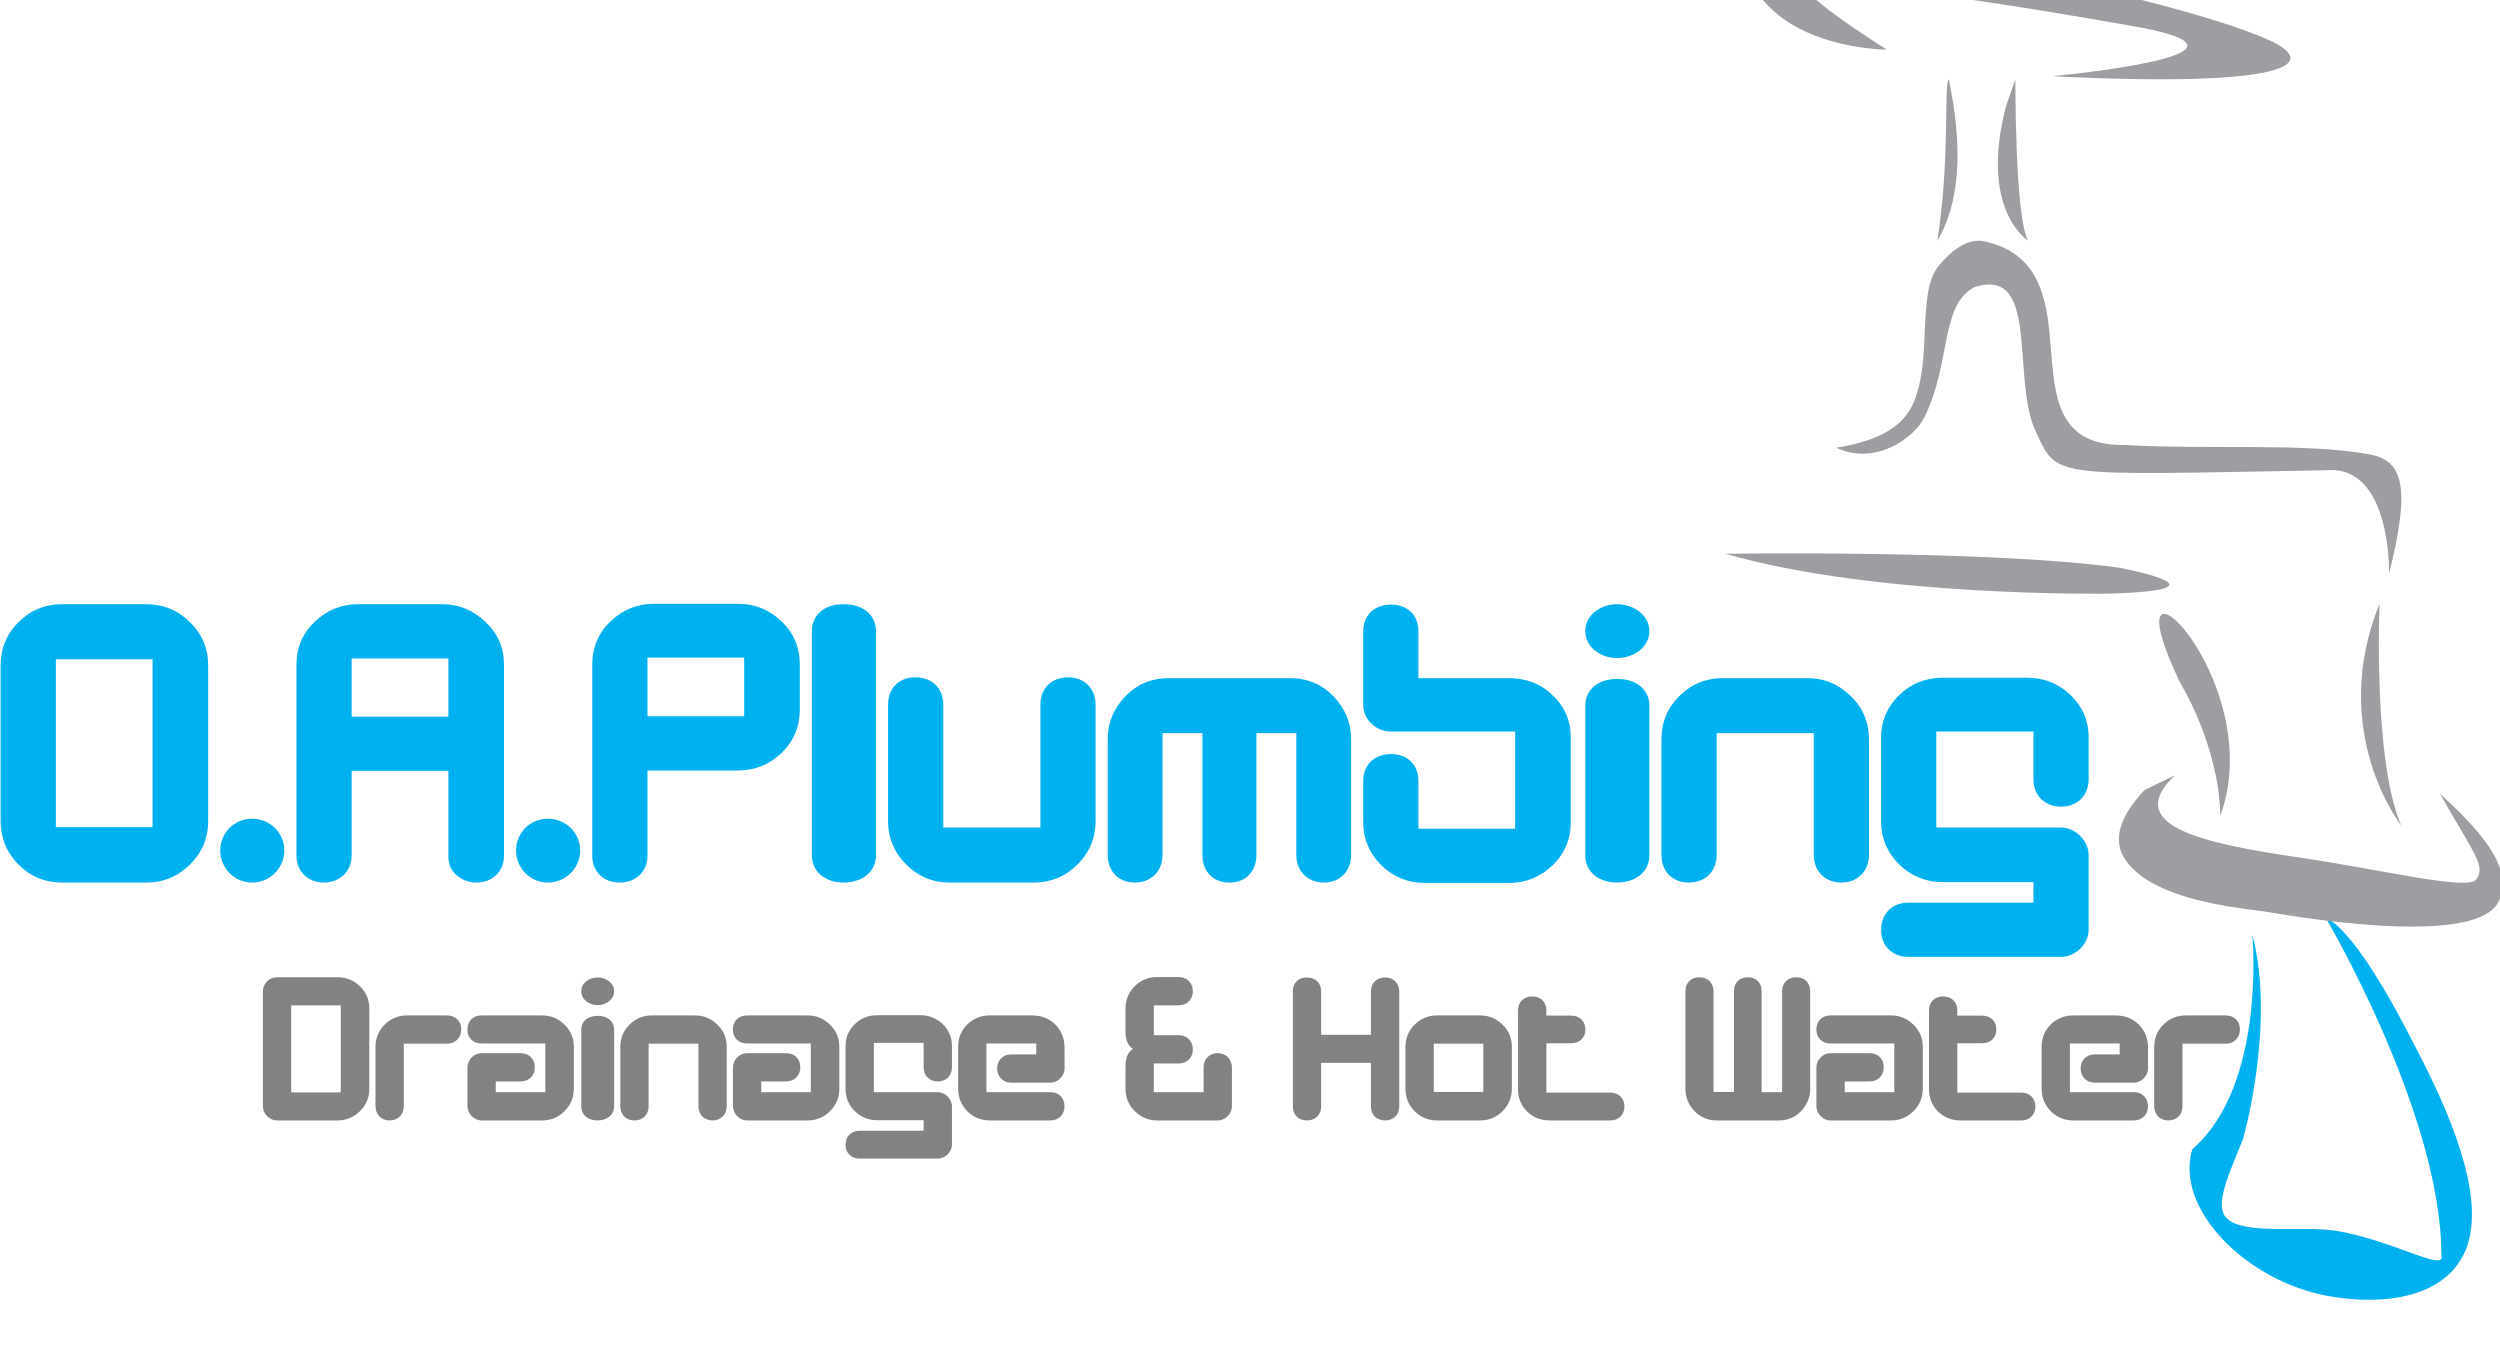 <?xml version="1.0" encoding="UTF-8" standalone="no"?>
<!-- Created with Inkscape (http://www.inkscape.org/) -->
<svg xmlns="http://www.w3.org/2000/svg" xmlns:svg="http://www.w3.org/2000/svg" width="87.489mm" height="47.272mm" viewBox="0 0 87.489 47.272" version="1.1" id="svg6432">
  <defs id="defs6429">
    <clipPath id="clipPath4042">
      <path d="m 320.608,8055.393 h -4.302 v -6.197 c 0,-0.839 -0.573,-1.412 -1.413,-1.412 -0.819,0 -1.393,0.593 -1.393,1.412 v 5.87 c 0,0.88 0.307,1.615 0.901,2.209 0.615,0.614 1.352,0.92 2.233,0.92 h 3.974 c 0.819,0 1.392,-0.572 1.392,-1.39 0,-0.819 -0.573,-1.412 -1.392,-1.412 z m -7.722,-2.454 c 0,-0.737 -0.656,-1.412 -1.394,-1.412 h -3.891 c -0.82,0 -1.393,0.593 -1.393,1.412 0,0.818 0.573,1.391 1.393,1.391 h 2.478 v 1.084 h -4.936 v -4.828 h 6.349 c 0.82,0 1.394,-0.572 1.394,-1.39 0,-0.819 -0.574,-1.412 -1.394,-1.412 h -6.022 c -0.879,0 -1.617,0.307 -2.232,0.921 -0.594,0.613 -0.901,1.349 -0.901,2.229 v 4.152 c 0,0.88 0.307,1.616 0.901,2.21 0.615,0.593 1.353,0.899 2.232,0.899 h 4.179 c 0.943,0 1.721,-0.306 2.315,-0.899 0.593,-0.594 0.901,-1.33 0.922,-2.23 z m -12.556,-5.155 h -6.022 c -0.881,0 -1.618,0.287 -2.233,0.879 -0.594,0.594 -0.901,1.33 -0.901,2.21 v 7.833 c 0,0.819 0.573,1.371 1.392,1.371 0.84,0 1.414,-0.532 1.414,-1.371 v -0.531 h 2.458 c 0.84,0 1.414,-0.552 1.414,-1.37 0,-0.819 -0.574,-1.371 -1.414,-1.371 h -2.458 v -4.889 h 6.35 c 0.819,0 1.392,-0.572 1.392,-1.37 0,-0.818 -0.573,-1.391 -1.392,-1.391 z m -12.925,0 h -6.001 c -0.738,0 -1.394,0.675 -1.394,1.412 v 3.865 c 0,0.737 0.656,1.391 1.394,1.391 h 3.871 c 0.84,0 1.413,-0.552 1.413,-1.391 0,-0.839 -0.573,-1.411 -1.413,-1.411 h -2.458 v -1.064 h 4.916 v 4.828 h -6.329 c -0.84,0 -1.394,0.552 -1.394,1.391 0,0.838 0.554,1.39 1.394,1.39 h 6.001 c 0.881,0 1.618,-0.306 2.233,-0.92 0.614,-0.594 0.921,-1.329 0.921,-2.209 v -4.132 c 0,-0.88 -0.307,-1.616 -0.921,-2.229 -0.615,-0.614 -1.352,-0.921 -2.233,-0.921 z m -11.122,0 h -6.145 c -0.881,0 -1.618,0.307 -2.212,0.921 -0.595,0.634 -0.901,1.37 -0.901,2.229 v 9.654 c 0,0.839 0.553,1.391 1.372,1.391 0.84,0 1.413,-0.552 1.413,-1.391 v -9.981 h 2.028 v 9.981 c 0,0.839 0.533,1.391 1.372,1.391 0.84,0 1.372,-0.552 1.372,-1.391 v -10.002 h 2.029 v 10.002 c 0,0.839 0.573,1.391 1.412,1.391 0.82,0 1.373,-0.552 1.373,-1.391 v -9.654 c 0,-0.859 -0.307,-1.595 -0.901,-2.229 -0.594,-0.614 -1.332,-0.921 -2.212,-0.921 z m -16.694,0 h -6.022 c -0.88,0 -1.618,0.287 -2.232,0.879 -0.594,0.594 -0.902,1.33 -0.902,2.21 v 7.833 c 0,0.819 0.574,1.371 1.394,1.371 0.839,0 1.413,-0.532 1.413,-1.371 v -0.531 h 2.457 c 0.841,0 1.413,-0.552 1.413,-1.37 0,-0.819 -0.572,-1.371 -1.413,-1.371 h -2.457 v -4.889 h 6.349 c 0.819,0 1.393,-0.572 1.393,-1.37 0,-0.818 -0.574,-1.391 -1.393,-1.391 z m -17.513,2.823 h 4.916 v 4.786 h -4.916 z m 4.589,-2.823 h -4.261 c -0.881,0 -1.618,0.307 -2.233,0.921 -0.593,0.613 -0.901,1.349 -0.901,2.229 v 4.132 c 0,0.88 0.308,1.615 0.901,2.209 0.615,0.614 1.352,0.92 2.233,0.92 h 4.261 c 0.88,0 1.618,-0.306 2.232,-0.92 0.615,-0.594 0.922,-1.329 0.922,-2.209 v -4.132 c 0,-0.88 -0.307,-1.616 -0.922,-2.229 -0.614,-0.614 -1.352,-0.921 -2.232,-0.921 z m -8.009,12.784 v -11.393 c 0,-0.818 -0.574,-1.391 -1.393,-1.391 -0.84,0 -1.414,0.553 -1.414,1.391 v 4.316 h -4.936 v -4.316 c 0,-0.838 -0.573,-1.391 -1.413,-1.391 -0.84,0 -1.393,0.553 -1.393,1.391 v 11.413 c 0,0.839 0.553,1.371 1.393,1.371 0.84,0 1.413,-0.532 1.413,-1.371 v -4.315 h 4.936 v 4.295 c 0,0.839 0.574,1.391 1.414,1.391 0.819,0 1.393,-0.573 1.393,-1.391 v -11.393 z m -17.984,-12.784 h -6.022 c -0.86,0 -1.598,0.307 -2.212,0.921 -0.615,0.613 -0.922,1.349 -0.922,2.209 v 2.229 c 0,0.859 0.246,1.432 0.737,1.739 -0.491,0.306 -0.737,0.879 -0.737,1.698 v 2.27 c 0,0.879 0.307,1.616 0.901,2.229 0.615,0.614 1.352,0.921 2.233,0.921 h 2.13 c 0.819,0 1.413,-0.573 1.413,-1.391 0,-0.838 -0.573,-1.412 -1.413,-1.412 h -2.458 v -2.965 h 2.458 c 0.84,0 1.413,-0.573 1.413,-1.411 0,-0.819 -0.594,-1.391 -1.413,-1.391 h -2.458 v -2.844 h 4.936 v 2.455 c 0,0.838 0.574,1.411 1.414,1.411 0.819,0 1.393,-0.593 1.393,-1.411 v -3.866 c 0,-0.736 -0.656,-1.391 -1.393,-1.391 z m -15.198,5.155 c 0,-0.737 -0.656,-1.412 -1.393,-1.412 h -3.892 c -0.819,0 -1.393,0.593 -1.393,1.412 0,0.818 0.574,1.391 1.393,1.391 h 2.479 v 1.084 h -4.937 v -4.828 h 6.35 c 0.819,0 1.393,-0.572 1.393,-1.39 0,-0.819 -0.574,-1.412 -1.393,-1.412 h -6.023 c -0.88,0 -1.617,0.307 -2.232,0.921 -0.594,0.613 -0.901,1.349 -0.901,2.229 v 4.152 c 0,0.88 0.307,1.616 0.901,2.21 0.615,0.593 1.352,0.899 2.232,0.899 h 4.179 c 0.943,0 1.721,-0.306 2.315,-0.899 0.593,-0.594 0.901,-1.33 0.922,-2.23 z M 192.917,8044 h -7.762 c -0.82,0 -1.393,0.552 -1.393,1.371 0,0.818 0.553,1.391 1.393,1.391 h 6.35 v 1.043 h -4.61 c -0.86,0 -1.597,0.306 -2.212,0.9 -0.614,0.613 -0.921,1.349 -0.921,2.209 v 4.255 c 0,0.838 0.307,1.554 0.901,2.147 0.615,0.593 1.352,0.9 2.232,0.9 h 4.261 c 0.881,0 1.618,-0.287 2.233,-0.879 0.614,-0.594 0.922,-1.309 0.922,-2.168 v -2.128 c 0,-0.819 -0.574,-1.391 -1.394,-1.391 -0.839,0 -1.412,0.572 -1.412,1.391 v 2.434 h -4.937 v -4.889 h 6.349 c 0.718,0 1.394,-0.674 1.394,-1.39 v -3.825 c 0,-0.716 -0.676,-1.371 -1.394,-1.371 z m -12.924,3.784 h -6.001 c -0.738,0 -1.394,0.675 -1.394,1.412 v 3.865 c 0,0.737 0.656,1.391 1.394,1.391 h 3.871 c 0.84,0 1.413,-0.552 1.413,-1.391 0,-0.839 -0.573,-1.411 -1.413,-1.411 h -2.458 v -1.064 h 4.915 v 4.828 h -6.328 c -0.84,0 -1.394,0.552 -1.394,1.391 0,0.838 0.554,1.39 1.394,1.39 h 6.001 c 0.881,0 1.618,-0.306 2.233,-0.92 0.614,-0.594 0.921,-1.329 0.921,-2.209 v -4.132 c 0,-0.88 -0.307,-1.616 -0.921,-2.229 -0.615,-0.614 -1.352,-0.921 -2.233,-0.921 z m -9.402,0 c -0.84,0 -1.413,0.573 -1.413,1.412 v 6.197 h -4.936 v -6.197 c 0,-0.839 -0.574,-1.412 -1.414,-1.412 -0.839,0 -1.393,0.573 -1.393,1.412 v 5.87 c 0,0.88 0.308,1.615 0.902,2.209 0.614,0.614 1.352,0.92 2.232,0.92 h 4.261 c 0.881,0 1.618,-0.306 2.232,-0.92 0.615,-0.594 0.922,-1.329 0.922,-2.209 v -5.87 c 0,-0.819 -0.573,-1.412 -1.393,-1.412 z m -11.409,0 c -0.901,0 -1.618,0.511 -1.618,1.391 v 7.609 c 0,0.879 0.717,1.37 1.618,1.37 0.451,0 0.819,-0.102 1.127,-0.327 0.348,-0.266 0.512,-0.613 0.512,-1.043 v -7.609 c 0,-0.88 -0.738,-1.391 -1.639,-1.391 z m 0,11.434 c -0.84,0 -1.618,0.553 -1.618,1.37 0,0.819 0.778,1.371 1.618,1.371 0.84,0 1.639,-0.552 1.639,-1.371 0,-0.817 -0.799,-1.37 -1.639,-1.37 z m -5.509,-11.434 h -6.002 c -0.737,0 -1.393,0.675 -1.393,1.412 v 3.865 c 0,0.737 0.656,1.391 1.393,1.391 h 3.871 c 0.84,0 1.413,-0.552 1.413,-1.391 0,-0.839 -0.573,-1.411 -1.413,-1.411 h -2.457 v -1.064 H 154 v 4.828 h -6.329 c -0.84,0 -1.393,0.552 -1.393,1.391 0,0.838 0.553,1.39 1.393,1.39 h 6.002 c 0.88,0 1.617,-0.306 2.232,-0.92 0.614,-0.594 0.922,-1.329 0.922,-2.209 v -4.132 c 0,-0.88 -0.308,-1.616 -0.922,-2.229 -0.615,-0.614 -1.352,-0.921 -2.232,-0.921 z m -9.402,7.609 h -4.302 v -6.197 c 0,-0.839 -0.573,-1.412 -1.413,-1.412 -0.819,0 -1.393,0.593 -1.393,1.412 v 5.87 c 0,0.88 0.308,1.615 0.901,2.209 0.615,0.614 1.352,0.92 2.233,0.92 h 3.974 c 0.819,0 1.393,-0.572 1.393,-1.39 0,-0.819 -0.574,-1.412 -1.393,-1.412 z m -15.465,-4.827 h 4.916 v 8.631 h -4.916 z m 7.743,0.327 c 0,-0.859 -0.308,-1.595 -0.942,-2.209 -0.615,-0.593 -1.352,-0.9 -2.212,-0.9 h -5.982 c -0.737,0 -1.413,0.614 -1.413,1.432 v 11.372 c 0,0.757 0.615,1.391 1.413,1.391 h 5.982 c 0.88,0 1.617,-0.306 2.232,-0.9 0.614,-0.593 0.922,-1.329 0.922,-2.208 z" clip-rule="evenodd" id="path4040"></path>
    </clipPath>
    <clipPath id="clipPath4050">
      <path d="M 0,0 H 1920 V 8200 H 0 Z" id="path4048"></path>
    </clipPath>
    <clipPath id="clipPath4022">
      <path d="m 304.284,8064 h -15.143 c -1.598,0 -2.717,1.075 -2.717,2.668 0,1.592 1.079,2.708 2.717,2.708 h 12.385 v 2.03 h -8.989 c -1.678,0 -3.117,0.598 -4.315,1.752 -1.198,1.195 -1.798,2.628 -1.798,4.301 v 8.282 c 0,1.632 0.6,3.026 1.758,4.181 1.198,1.154 2.637,1.752 4.355,1.752 h 8.311 c 1.717,0 3.155,-0.558 4.354,-1.713 1.199,-1.154 1.798,-2.548 1.798,-4.22 v -4.141 c 0,-1.593 -1.118,-2.708 -2.716,-2.708 -1.639,0 -2.758,1.115 -2.758,2.708 v 4.738 h -9.628 v -9.516 h 12.386 c 1.398,0 2.716,-1.315 2.716,-2.708 v -7.446 c 0,-1.394 -1.318,-2.668 -2.716,-2.668 z m -21.776,7.367 c -1.637,0 -2.756,1.114 -2.756,2.747 v 12.065 h -9.629 v -12.065 c 0,-1.633 -1.119,-2.747 -2.757,-2.747 -1.638,0 -2.717,1.114 -2.717,2.747 v 11.428 c 0,1.712 0.599,3.146 1.758,4.3 1.199,1.194 2.637,1.792 4.355,1.792 h 8.311 c 1.718,0 3.156,-0.598 4.354,-1.792 1.199,-1.154 1.798,-2.588 1.798,-4.3 v -11.428 c 0,-1.593 -1.118,-2.747 -2.717,-2.747 z m -22.254,0 c -1.757,0 -3.156,0.995 -3.156,2.707 v 14.812 c 0,1.713 1.399,2.668 3.156,2.668 0.879,0 1.599,-0.199 2.198,-0.637 0.679,-0.517 0.999,-1.195 0.999,-2.031 v -14.812 c 0,-1.712 -1.439,-2.707 -3.197,-2.707 z m 0,22.258 c -1.638,0 -3.156,1.075 -3.156,2.668 0,1.592 1.518,2.667 3.156,2.667 1.638,0 3.197,-1.075 3.197,-2.667 0,-1.593 -1.559,-2.668 -3.197,-2.668 z m -10.747,-22.299 h -8.31 c -1.679,0 -3.117,0.598 -4.316,1.752 -1.198,1.195 -1.797,2.628 -1.797,4.301 v 4.061 c 0,1.593 1.118,2.668 2.757,2.668 1.637,0 2.716,-1.075 2.716,-2.668 v -4.738 h 9.589 v 9.636 h -12.345 c -1.439,0 -2.717,1.195 -2.717,2.628 v 7.287 c 0,1.632 1.118,2.668 2.757,2.668 1.637,0 2.716,-1.036 2.716,-2.668 v -4.619 h 8.95 c 1.718,0 3.196,-0.558 4.355,-1.712 1.199,-1.115 1.798,-2.509 1.798,-4.181 v -8.362 c 0,-1.712 -0.599,-3.145 -1.798,-4.301 -1.199,-1.154 -2.637,-1.752 -4.355,-1.752 z m -18.299,0.041 c -1.638,0 -2.757,1.114 -2.757,2.747 v 12.065 h -3.955 v -12.065 c 0,-1.633 -1.039,-2.747 -2.677,-2.747 -1.638,0 -2.677,1.114 -2.677,2.747 v 12.065 h -3.955 v -12.065 c 0,-1.633 -1.119,-2.747 -2.757,-2.747 -1.598,0 -2.677,1.114 -2.677,2.747 v 11.428 c 0,1.672 0.599,3.106 1.758,4.3 1.159,1.194 2.597,1.792 4.315,1.792 h 11.986 c 1.718,0 3.157,-0.598 4.315,-1.792 1.159,-1.194 1.758,-2.628 1.758,-4.3 v -11.428 c 0,-1.593 -1.079,-2.747 -2.677,-2.747 z m -28.806,0 h -8.311 c -1.678,0 -3.116,0.597 -4.315,1.791 -1.199,1.195 -1.798,2.628 -1.798,4.34 v 11.508 c 0,1.632 1.079,2.708 2.717,2.708 1.638,0 2.757,-1.076 2.757,-2.708 v -12.184 h 9.629 v 12.184 c 0,1.632 1.118,2.708 2.757,2.708 1.598,0 2.716,-1.115 2.716,-2.708 v -11.508 c 0,-1.712 -0.599,-3.145 -1.797,-4.34 -1.199,-1.194 -2.638,-1.791 -4.355,-1.791 z m -18.819,0 c -1.758,0 -3.156,0.995 -3.156,2.707 v 22.219 c 0,0.836 0.32,1.513 0.959,2.031 0.599,0.437 1.318,0.636 2.197,0.636 0.879,0 1.598,-0.199 2.198,-0.636 0.679,-0.518 0.998,-1.195 0.998,-2.031 v -22.219 c 0,-1.712 -1.438,-2.707 -3.196,-2.707 z m -19.457,16.484 h 9.589 v 5.814 h -9.589 z m 8.95,-5.376 h -8.95 v -8.441 c 0,-1.592 -1.159,-2.667 -2.757,-2.667 -1.638,0 -2.717,1.114 -2.717,2.667 v 18.954 c 0,1.672 0.599,3.105 1.798,4.261 1.199,1.154 2.637,1.751 4.315,1.751 h 8.311 c 1.718,0 3.156,-0.597 4.354,-1.751 1.199,-1.156 1.798,-2.549 1.798,-4.261 v -4.46 c 0,-1.712 -0.599,-3.145 -1.798,-4.3 -1.198,-1.155 -2.636,-1.753 -4.354,-1.753 z m -18.818,-11.108 c -1.759,0 -3.157,1.433 -3.157,3.184 0,1.753 1.398,3.146 3.157,3.146 1.757,0 3.196,-1.393 3.196,-3.146 0,-1.751 -1.439,-3.184 -3.196,-3.184 z m -19.458,16.444 h 9.589 v 5.774 H 134.8 Z m 15.102,5.137 v -18.954 c 0,-1.632 -1.278,-2.627 -2.716,-2.627 -0.76,0 -1.399,0.238 -1.918,0.676 -0.599,0.478 -0.879,1.115 -0.879,1.951 v 8.442 H 134.8 v -8.362 c 0,-1.712 -1.279,-2.707 -2.757,-2.707 -1.479,0 -2.717,0.995 -2.717,2.707 v 18.874 c 0,1.712 0.6,3.106 1.798,4.26 1.198,1.155 2.637,1.752 4.315,1.752 h 8.31 c 1.679,0 3.117,-0.597 4.315,-1.752 1.239,-1.154 1.838,-2.548 1.838,-4.26 z m -24.971,-21.581 c -1.758,0 -3.156,1.433 -3.156,3.184 0,1.753 1.398,3.146 3.156,3.146 1.758,0 3.196,-1.393 3.196,-3.146 0,-1.751 -1.438,-3.184 -3.196,-3.184 z m -19.457,5.494 h 9.589 v 16.644 h -9.589 z m 8.95,-5.494 h -8.311 c -1.718,0 -3.157,0.597 -4.355,1.791 -1.159,1.195 -1.758,2.628 -1.758,4.34 v 15.371 c 0,1.712 0.599,3.145 1.758,4.3 1.198,1.194 2.637,1.791 4.355,1.791 h 8.311 c 1.717,0 3.156,-0.597 4.354,-1.791 1.199,-1.155 1.798,-2.588 1.798,-4.3 v -15.371 c 0,-1.712 -0.599,-3.145 -1.798,-4.34 -1.198,-1.194 -2.637,-1.791 -4.354,-1.791 z" clip-rule="evenodd" id="path4020"></path>
    </clipPath>
    <clipPath id="clipPath4030">
      <path d="M 0,0 H 1920 V 8200 H 0 Z" id="path4028"></path>
    </clipPath>
    <clipPath id="clipPath4062">
      <path d="m 286.992,8153.942 c 0,0 -10.682,0 -13.708,7.292 -1.452,2.188 2.881,2.906 8.108,2.744 6.057,-0.188 13.319,-1.471 14.183,-1.615 11.101,-1.854 24.058,-5.115 29.219,-7.438 5.376,-2.418 1.907,-4.781 -21.414,-3.62 0,0 22.807,2.112 8.922,4.803 -18.823,3.367 -31.085,4.745 -33.234,4.478 -1.146,-0.142 1.057,-2.273 7.924,-6.644" clip-rule="evenodd" id="path4060"></path>
    </clipPath>
    <clipPath id="clipPath4070">
      <path d="M 0,0 H 1920 V 8200 H 0 Z" id="path4068"></path>
    </clipPath>
    <clipPath id="clipPath4082">
      <path d="m 292,8135 c 3.822,6.36 0.945,16 1.193,16 -0.622,0 0.136,-7.591 -1.193,-16" clip-rule="evenodd" id="path4080"></path>
    </clipPath>
    <clipPath id="clipPath4090">
      <path d="M 0,0 H 1920 V 8200 H 0 Z" id="path4088"></path>
    </clipPath>
    <clipPath id="clipPath4102">
      <path d="m 299.738,8151 c 0,0 -0.053,-13.714 1.262,-16 0,0 -4.896,3.023 -2.178,13.379 z" clip-rule="evenodd" id="path4100"></path>
    </clipPath>
    <clipPath id="clipPath4110">
      <path d="M 0,0 H 1920 V 8200 H 0 Z" id="path4108"></path>
    </clipPath>
    <clipPath id="clipPath4122">
      <path d="m 282,8114.472 c 4.148,0.695 6.593,2.022 7.651,4.488 1.871,4.364 0.295,10.866 2.478,13.539 0.776,0.95 2.45,2.697 4.295,2.483 5.159,-1.008 6.273,-4.81 6.695,-9.105 0.537,-5.461 0.16,-11.264 7.508,-11.132 8.026,-0.475 18.016,0.243 24.275,-0.936 3.366,-0.633 3.983,-3.412 1.881,-11.809 0,0 0.25,10.828 -6.236,10.24 -27.597,-0.485 -26.573,-0.84 -28.78,3.819 -2.491,5.26 0.466,16.492 -6.116,14.322 -3.389,-1.785 -2.265,-7.528 -4.935,-12.891 -1.077,-2.163 -4.984,-4.804 -8.716,-3.018" clip-rule="evenodd" id="path4120"></path>
    </clipPath>
    <clipPath id="clipPath4130">
      <path d="M 0,0 H 1920 V 8200 H 0 Z" id="path4128"></path>
    </clipPath>
    <clipPath id="clipPath4142">
      <path d="m 335.839,8099 c 0,0 -0.665,-15.561 2.161,-22 0,0 -7.315,9.301 -2.161,22" clip-rule="evenodd" id="path4140"></path>
    </clipPath>
    <clipPath id="clipPath4150">
      <path d="M 0,0 H 1920 V 8200 H 0 Z" id="path4148"></path>
    </clipPath>
    <clipPath id="clipPath4162">
      <path d="m 271,8103.963 c 0,0 26.303,0.395 39.007,-1.384 0,0 11.809,-2.175 -0.895,-2.57 0,0 -23.082,-0.395 -38.112,3.954" clip-rule="evenodd" id="path4160"></path>
    </clipPath>
    <clipPath id="clipPath4170">
      <path d="M 0,0 H 1920 V 8200 H 0 Z" id="path4168"></path>
    </clipPath>
    <clipPath id="clipPath4182">
      <path d="m 316.091,8091.134 c 0,0 3.79,-6.034 3.971,-13.134 4.958,13.664 -11.727,29.279 -3.971,13.134" clip-rule="evenodd" id="path4180"></path>
    </clipPath>
    <clipPath id="clipPath4190">
      <path d="M 0,0 H 1920 V 8200 H 0 Z" id="path4188"></path>
    </clipPath>
    <clipPath id="clipPath4202">
      <path d="m 323.225,8066.225 c 0,0 1.441,-14.905 -5.947,-21.293 -1.799,-5.935 5.422,-13.125 13.514,-14.563 5.798,-1.031 11.439,0.014 13.436,4.23 1.764,3.726 0.571,9.932 -4.263,19.371 -2.08,4.059 -6.175,12.14 -9.531,14.03 0,0 11.534,-19.518 11.534,-33.537 0.574,-1.851 -4.887,1.495 -10.47,2.38 -3.326,0.527 -8.969,-0.446 -10.774,1.206 -1.434,1.312 0.417,4.87 1.599,7.948 0,0 3.245,11.356 0.902,20.228" clip-rule="evenodd" id="path4200"></path>
    </clipPath>
    <clipPath id="clipPath4210">
      <path d="M 0,0 H 1920 V 8200 H 0 Z" id="path4208"></path>
    </clipPath>
    <clipPath id="clipPath4222">
      <path d="m 315.557,8082 c -5.39,-5.094 3.137,-6.798 12.432,-8.168 8.097,-1.195 16.587,-3.276 17.415,-2.178 1,1.326 -0.069,2.345 -3.577,8.526 6.661,-6.031 6.387,-8.263 6.014,-10.132 -1.019,-5.105 -18.058,-2.467 -23.587,-1.521 -4.503,0.518 -9.365,1.434 -12.152,3.586 -2.254,1.739 -3.473,4.227 0.437,8.43 z" clip-rule="evenodd" id="path4220"></path>
    </clipPath>
    <clipPath id="clipPath4230">
      <path d="M 0,0 H 1920 V 8200 H 0 Z" id="path4228"></path>
    </clipPath>
  </defs>
  <g id="layer1" transform="translate(-73.155,-112.271)">
    <g id="g4016" transform="matrix(0.353,0,0,-0.353,37.877,2992.349)">
      <g id="g4018" clip-path="url(#clipPath4022)">
        <g id="g4024">
          <g id="g4026" clip-path="url(#clipPath4030)">
            <g id="g4032" transform="translate(95,8104)">
              <path d="M 0,0 H 217 V -45 H 0 Z" style="fill:#00b1ef;fill-opacity:1;fill-rule:nonzero;stroke:none" id="path4034"></path>
            </g>
          </g>
        </g>
      </g>
    </g>
    <g id="g4036" transform="matrix(0.353,0,0,-0.353,37.877,2992.349)">
      <g id="g4038" clip-path="url(#clipPath4042)">
        <g id="g4044">
          <g id="g4046" clip-path="url(#clipPath4050)">
            <g id="g4052" transform="translate(121,8067)">
              <path d="M 0,0 H 206 V -28 H 0 Z" style="fill:#808284;fill-opacity:1;fill-rule:nonzero;stroke:none" id="path4054"></path>
            </g>
          </g>
        </g>
      </g>
    </g>
    <g id="g4056" transform="matrix(0.353,0,0,-0.353,37.877,2992.349)">
      <g id="g4058" clip-path="url(#clipPath4062)">
        <g id="g4064">
          <g id="g4066" clip-path="url(#clipPath4070)">
            <g id="g4072" transform="translate(268,8169)">
              <path d="M 0,0 H 64 V -23 H 0 Z" style="fill:#9c9ea1;fill-opacity:1;fill-rule:nonzero;stroke:none" id="path4074"></path>
            </g>
          </g>
        </g>
      </g>
    </g>
    <g id="g4076" transform="matrix(0.353,0,0,-0.353,37.877,2992.349)">
      <g id="g4078" clip-path="url(#clipPath4082)">
        <g id="g4084">
          <g id="g4086" clip-path="url(#clipPath4090)">
            <g id="g4092" transform="translate(287,8156)">
              <path d="M 0,0 H 12 V -26 H 0 Z" style="fill:#9c9ea1;fill-opacity:1;fill-rule:nonzero;stroke:none" id="path4094"></path>
            </g>
          </g>
        </g>
      </g>
    </g>
    <g id="g4096" transform="matrix(0.353,0,0,-0.353,37.877,2992.349)">
      <g id="g4098" clip-path="url(#clipPath4102)">
        <g id="g4104">
          <g id="g4106" clip-path="url(#clipPath4110)">
            <g id="g4112" transform="translate(293,8156)">
              <path d="M 0,0 H 13 V -26 H 0 Z" style="fill:#9c9ea1;fill-opacity:1;fill-rule:nonzero;stroke:none" id="path4114"></path>
            </g>
          </g>
        </g>
      </g>
    </g>
    <g id="g4116" transform="matrix(0.353,0,0,-0.353,37.877,2992.349)">
      <g id="g4118" clip-path="url(#clipPath4122)">
        <g id="g4124">
          <g id="g4126" clip-path="url(#clipPath4130)">
            <g id="g4132" transform="translate(277,8140)">
              <path d="M 0,0 H 66 V -43 H 0 Z" style="fill:#9c9ea1;fill-opacity:1;fill-rule:nonzero;stroke:none" id="path4134"></path>
            </g>
          </g>
        </g>
      </g>
    </g>
    <g id="g4136" transform="matrix(0.353,0,0,-0.353,37.877,2992.349)">
      <g id="g4138" clip-path="url(#clipPath4142)">
        <g id="g4144">
          <g id="g4146" clip-path="url(#clipPath4150)">
            <g id="g4152" transform="translate(329,8104)">
              <path d="M 0,0 H 14 V -32 H 0 Z" style="fill:#9c9ea1;fill-opacity:1;fill-rule:nonzero;stroke:none" id="path4154"></path>
            </g>
          </g>
        </g>
      </g>
    </g>
    <g id="g4156" transform="matrix(0.353,0,0,-0.353,37.877,2992.349)">
      <g id="g4158" clip-path="url(#clipPath4162)">
        <g id="g4164">
          <g id="g4166" clip-path="url(#clipPath4170)">
            <g id="g4172" transform="translate(266,8109)">
              <path d="M 0,0 H 54 V -14 H 0 Z" style="fill:#9c9ea1;fill-opacity:1;fill-rule:nonzero;stroke:none" id="path4174"></path>
            </g>
          </g>
        </g>
      </g>
    </g>
    <g id="g4176" transform="matrix(0.353,0,0,-0.353,37.877,2992.349)">
      <g id="g4178" clip-path="url(#clipPath4182)">
        <g id="g4184">
          <g id="g4186" clip-path="url(#clipPath4190)">
            <g id="g4192" transform="translate(309,8103)">
              <path d="M 0,0 H 17 V -30 H 0 Z" style="fill:#9c9ea1;fill-opacity:1;fill-rule:nonzero;stroke:none" id="path4194"></path>
            </g>
          </g>
        </g>
      </g>
    </g>
    <g id="g4196" transform="matrix(0.353,0,0,-0.353,37.877,2992.349)">
      <g id="g4198" clip-path="url(#clipPath4202)">
        <g id="g4204">
          <g id="g4206" clip-path="url(#clipPath4210)">
            <g id="g4212" transform="translate(312,8073)">
              <path d="M 0,0 H 38 V -48 H 0 Z" style="fill:#00b1ef;fill-opacity:1;fill-rule:nonzero;stroke:none" id="path4214"></path>
            </g>
          </g>
        </g>
      </g>
    </g>
    <g id="g4216" transform="matrix(0.353,0,0,-0.353,37.877,2992.349)">
      <g id="g4218" clip-path="url(#clipPath4222)">
        <g id="g4224">
          <g id="g4226" clip-path="url(#clipPath4230)">
            <g id="g4232" transform="translate(305,8087)">
              <path d="M 0,0 H 48 V -25 H 0 Z" style="fill:#9c9ea1;fill-opacity:1;fill-rule:nonzero;stroke:none" id="path4234"></path>
            </g>
          </g>
        </g>
      </g>
    </g>
  </g>
</svg>
